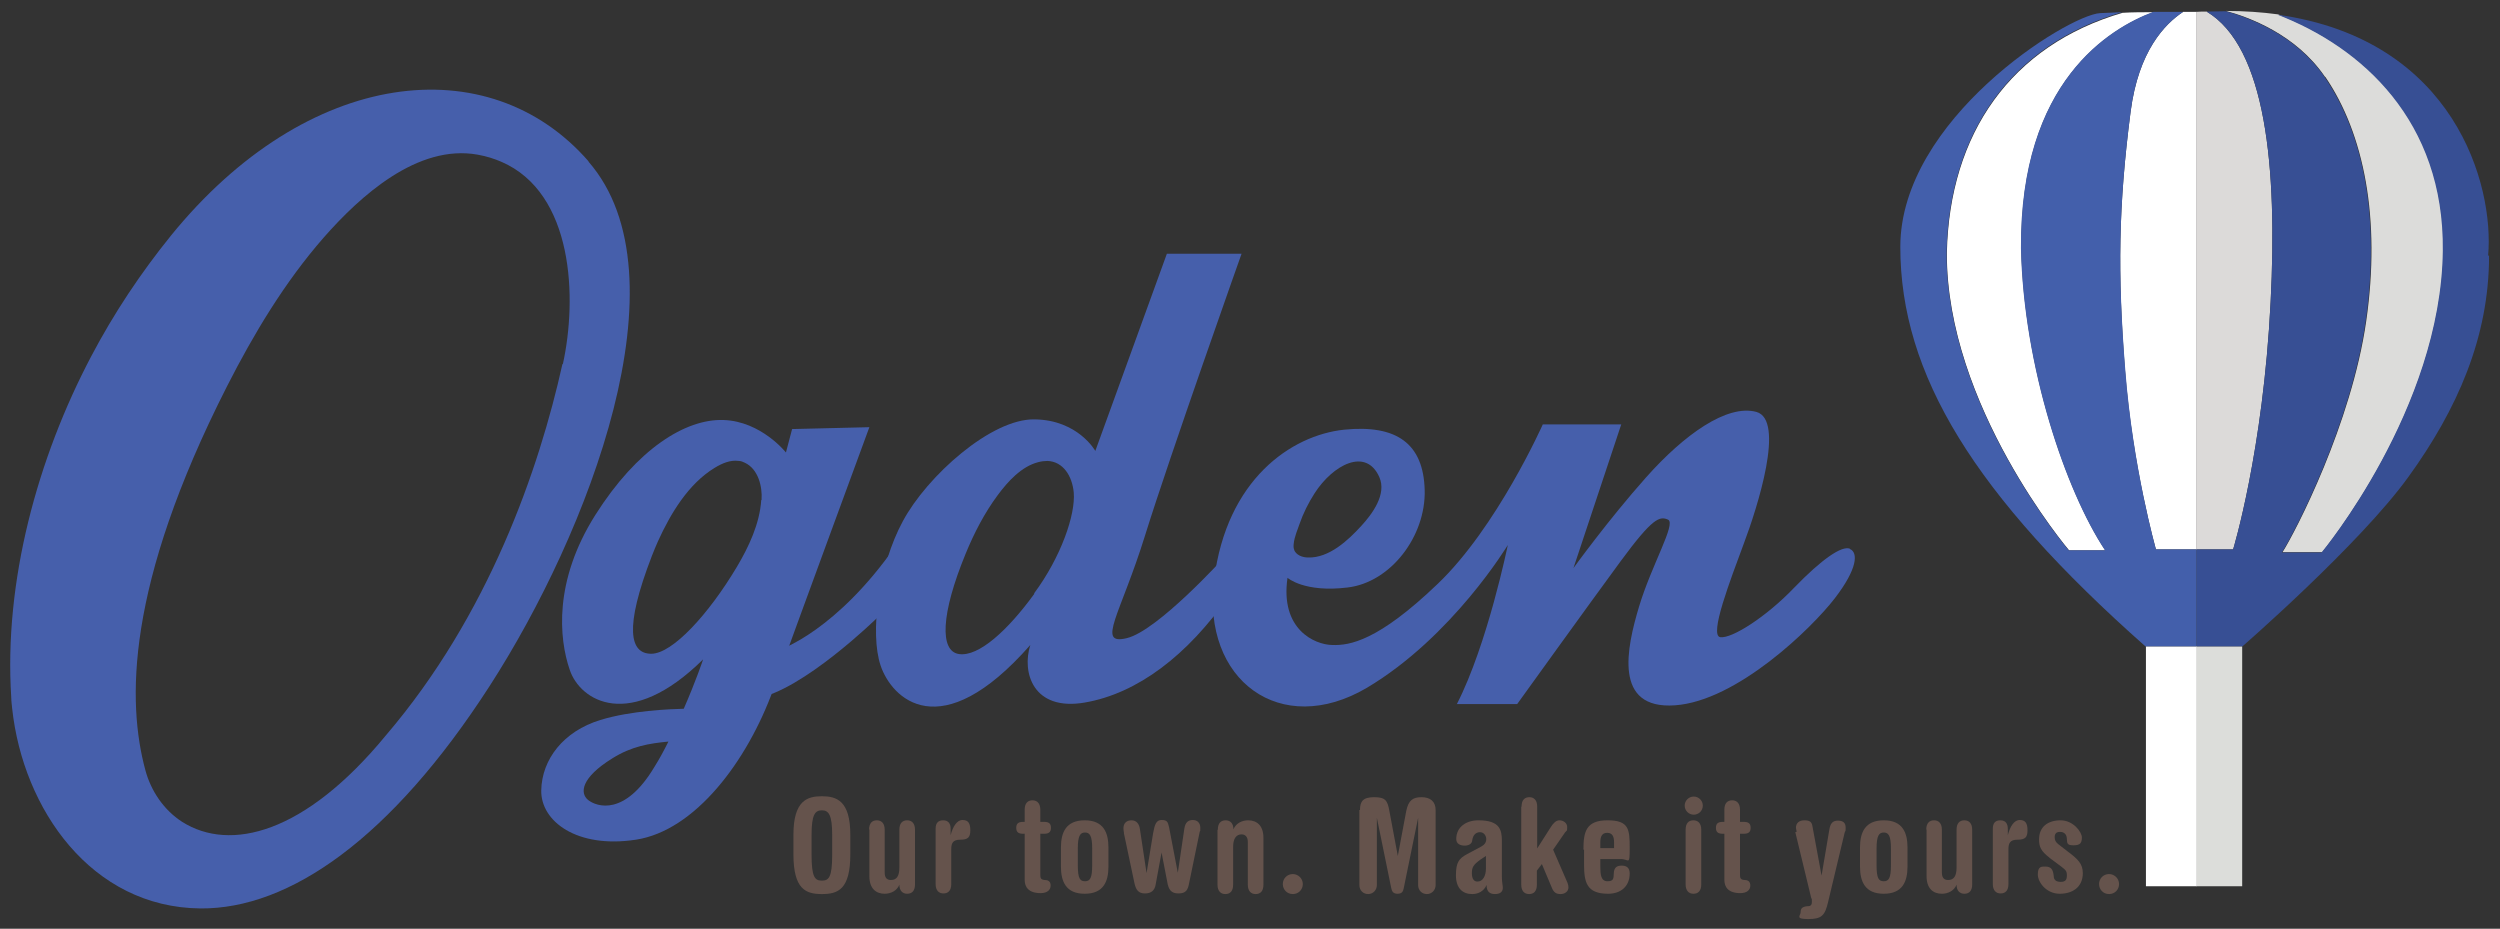 <?xml version="1.0" encoding="UTF-8"?>
<svg id="Layer_1" xmlns="http://www.w3.org/2000/svg" version="1.1" viewBox="0 0 800 297.2">
  <rect x="0" y="0" width="800" height="297.2" fill="#333333" stroke="none"/>
  <!-- Generator: Adobe Illustrator 29.2.1, SVG Export Plug-In . SVG Version: 2.1.0 Build 116)  -->
  <defs>
    <style>
      .st0 {
        fill: #dcdad9;
      }

      .st1 {
        fill: #465fab;
      }

      .st2 {
        fill: #fff;
      }

      .st3 {
        fill: #435fab;
      }

      .st4 {
        fill: #dcddda;
      }

      .st5 {
        fill: #374f94;
      }

      .st6 {
        fill: #65534c;
      }

      .st7 {
        fill: #dcdcda;
      }
    </style>
  </defs>
  <g>
    <path class="st6" d="M253.9,267.1c0-11,4.5-12.3,9.1-12.3s9.1,1.3,9.1,12.3v6.3c0,11.3-4,12.7-9.1,12.7s-9.1-1.5-9.1-12.7v-6.3ZM259.7,273.5c0,7.3,1.1,8.3,3.3,8.3s3.3-1,3.3-8.3v-6.3c0-6.4-1.1-7.9-3.3-7.9s-3.3,1.4-3.3,7.9v6.3Z"/>
    <path class="st6" d="M278.1,265.5c0-2.1,1-3,2.5-3s2.5,1,2.5,3v13.7c0,1.7.7,2.4,2,2.4,1.8,0,2.7-1.2,2.7-4v-12.1c0-2.1,1-3,2.5-3s2.5,1,2.5,3v17.5c0,2.1-1,3-2.5,3s-2.5-1-2.5-2.9h0c-.8,2-2.8,2.9-4.7,2.9-2.8,0-4.9-1.7-4.9-5.6v-15Z"/>
    <path class="st6" d="M299.4,265.2c0-1.7.7-2.7,2.4-2.7s2.4,1.1,2.4,2.7v2.1h0c.7-2.8,2-4.9,3.8-4.9s2.5,1,2.5,3.3-.8,3-3.2,3-2.9,1.1-2.9,3.1v11.1c0,2.1-1,3-2.5,3s-2.5-1-2.5-3v-17.8Z"/>
    <path class="st6" d="M327.9,266.8h-.5c-1.5,0-2.2-.5-2.2-1.9s.7-1.9,2.2-1.9h.5v-3.9c0-2.1,1-3,2.5-3s2.5,1,2.5,3v3.9h1.2c1.5,0,2.2.5,2.2,1.9s-.7,1.9-2.2,1.9h-1.2v13.2c0,1,.2,1.5,1.4,1.6,1.2,0,1.9.5,1.9,1.8s-1,2.4-3.2,2.4c-3.9,0-5.1-2-5.1-4.2v-14.8Z"/>
    <path class="st6" d="M339.5,271.2c0-4.8,1.6-8.7,7.6-8.7s7.6,3.9,7.6,8.7v6.1c0,4.8-1.6,8.7-7.6,8.7s-7.6-3.9-7.6-8.7v-6.1ZM344.9,276.9c0,4.2.7,5.1,2.3,5.1s2.3-1,2.3-5.1v-5.4c0-4.1-.8-5.1-2.3-5.1s-2.3,1-2.3,5.1v5.4Z"/>
    <path class="st6" d="M359.7,266.6c-.1-.5-.2-1-.2-1.5,0-1.7,1-2.6,2.6-2.6s2.5,1.2,2.7,3l2.1,13.9h0l2.1-12.8c.5-2.8,1-4.2,2.7-4.2s2,.5,2.4,2.3l2.8,14.6h0l2.1-14.2c.3-1.9,1.2-2.7,2.7-2.7s2.4,1,2.4,2.5,0,.7-.2,1.3l-3.4,16.5c-.4,2.1-1,3.2-3.4,3.2s-3.2-1.3-3.6-3.8l-1.8-9.3h0l-1.9,10.3c-.3,1.8-1.4,2.8-3.4,2.8s-2.9-1-3.4-3.4l-3.4-16.1Z"/>
    <path class="st6" d="M389.7,265.5c0-2.1,1-3,2.5-3s2.5,1,2.5,2.9h0c.8-2,2.8-2.9,4.7-2.9,2.8,0,4.9,1.7,4.9,5.6v15c0,2.1-1,3-2.5,3s-2.5-1-2.5-3v-13.7c0-1.7-.9-2.4-2-2.4-1.6,0-2.7,1.2-2.7,4v12.1c0,2.1-1,3-2.5,3s-2.5-1-2.5-3v-17.5Z"/>
    <path class="st6" d="M413.7,279.7c1.7,0,3.2,1.4,3.2,3.2s-1.4,3.2-3.2,3.2-3.2-1.4-3.2-3.2,1.4-3.2,3.2-3.2Z"/>
    <path class="st6" d="M435.2,259.2c0-2.7.9-4.1,4.5-4.1s4.3,1,4.9,4.4l2.7,14.4h0l2.7-14.4c.7-3.4,2.1-4.4,4.9-4.4s4.5,1.4,4.5,4.1v24c0,1.7-1.3,2.9-2.8,2.9s-2.8-1.1-2.8-2.9v-21.5h0l-4.6,22.5c-.2,1-.5,1.8-2,1.8s-1.8-.9-2-1.8l-4.6-22.5h0v21.5c0,1.7-1.3,2.9-2.8,2.9s-2.8-1.1-2.8-2.9v-24Z"/>
    <path class="st6" d="M480.6,280.7c0,1.5.3,2.7.3,3.4,0,1.3-.9,2-2.5,2s-2.7-.7-2.7-2.9h0c-.9,2.1-2.8,2.9-4.6,2.9-3,0-5.2-1.8-5.2-6s1-5.4,3.6-6.8l4.5-2.4c1.1-.6,1.6-1.4,1.6-2.4s-.7-2.2-2-2.2-2.3.9-2.5,2.7c-.1,1-1.1,1.6-2.4,1.6s-2.7-.5-2.7-2.1c0-3.9,3.2-6,7.1-6,6.8,0,7.5,3,7.5,6.6v11.5ZM475.5,273.9l-1.8,1.2c-2.2,1.6-2.7,2.4-2.7,4.3s.7,2.7,1.8,2.7c1.7,0,2.7-1.8,2.7-4.2v-4Z"/>
    <path class="st6" d="M486.9,258.1c0-2.1,1-3,2.5-3s2.5,1,2.5,3v13.4h0l4.4-6.9c.7-1.1,1.6-2.1,2.7-2.1s2.5.7,2.5,2.2-.2,1-.7,1.7l-3.8,5.5,4.6,10.6c.2.5.3,1,.3,1.5,0,1.2-1.1,2.1-2.5,2.1s-2.2-.5-2.8-2l-3.2-7.6-1.6,2.1v4.5c0,2.1-1,3-2.5,3s-2.5-1-2.5-3v-24.9Z"/>
    <path class="st6" d="M506.7,271.9c0-5.7.8-9.4,7.7-9.4s7.1,2.9,7.1,8.8-.2,3.6-2.8,3.6h-6.6v2.3c0,2.7.2,4.8,2.3,4.8s1.9-1.1,2-2.3c0-2.2,1.1-2.7,2.5-2.7s2.6.5,2.6,2.5c0,4.1-2.8,6.5-6.9,6.5-6.9,0-7.7-3.7-7.7-9.4v-4.7ZM516.5,271.4v-1.9c0-1.7-.5-3-2.2-3s-2.2,1.3-2.2,3v1.9h4.4Z"/>
    <path class="st6" d="M542,254.9c1.6,0,2.9,1.3,2.9,2.9s-1.3,2.9-2.9,2.9-2.9-1.3-2.9-2.9,1.3-2.9,2.9-2.9ZM539.4,265.5c0-2.1,1-3,2.5-3s2.5,1,2.5,3v17.5c0,2.1-1,3-2.5,3s-2.5-1-2.5-3v-17.5Z"/>
    <path class="st6" d="M551.8,266.8h-.5c-1.5,0-2.2-.5-2.2-1.9s.7-1.9,2.2-1.9h.5v-3.9c0-2.1,1-3,2.5-3s2.5,1,2.5,3v3.9h1.2c1.5,0,2.2.5,2.2,1.9s-.7,1.9-2.2,1.9h-1.2v13.2c0,1,.2,1.5,1.4,1.6,1.2,0,1.9.5,1.9,1.8s-1,2.4-3.2,2.4c-3.9,0-5.1-2-5.1-4.2v-14.8Z"/>
    <path class="st6" d="M574.9,266.2c0-.5-.2-1-.2-1.3,0-1.5,1-2.4,2.7-2.4s2.4.5,2.6,2l2.9,15.7h0l2.5-14.8c.3-1.7.9-2.8,2.7-2.8s2.5.8,2.5,2.2,0,.8-.3,1.6l-5.3,22.2c-1,4.4-2.1,5.5-6.4,5.5s-2.4-1.1-2.4-2.2.4-1.7,2-1.9c.9,0,1.6-.1,1.6-1.4s0-.8-.2-1.2l-5.1-21.1Z"/>
    <path class="st6" d="M595.2,271.2c0-4.8,1.6-8.7,7.6-8.7s7.6,3.9,7.6,8.7v6.1c0,4.8-1.6,8.7-7.6,8.7s-7.6-3.9-7.6-8.7v-6.1ZM600.5,276.9c0,4.2.7,5.1,2.3,5.1s2.3-1,2.3-5.1v-5.4c0-4.1-.8-5.1-2.3-5.1s-2.3,1-2.3,5.1v5.4Z"/>
    <path class="st6" d="M616.4,265.5c0-2.1,1-3,2.5-3s2.5,1,2.5,3v13.7c0,1.7.7,2.4,2,2.4,1.8,0,2.7-1.2,2.7-4v-12.1c0-2.1,1-3,2.5-3s2.5,1,2.5,3v17.5c0,2.1-1,3-2.5,3s-2.5-1-2.5-2.9h0c-.8,2-2.8,2.9-4.7,2.9-2.8,0-4.9-1.7-4.9-5.6v-15Z"/>
    <path class="st6" d="M637.7,265.2c0-1.7.7-2.7,2.4-2.7s2.4,1.1,2.4,2.7v2.1h0c.7-2.8,2-4.9,3.8-4.9s2.5,1,2.5,3.3-.8,3-3.2,3-2.9,1.1-2.9,3.1v11.1c0,2.1-1,3-2.5,3s-2.5-1-2.5-3v-17.8Z"/>
    <path class="st6" d="M655.9,274.5c-2.9-2.2-3.4-3.6-3.4-5.9,0-4.1,2.9-6.1,6.9-6.1s6.8,3.7,6.8,5.5-.6,2.5-2.7,2.5-2-.7-2.1-2c0-1.5-.9-2.3-2.2-2.3s-1.7.7-1.7,1.7.3,1.5,1.1,2.2l3.1,2.4c3.2,2.4,4.8,3.9,4.8,6.9,0,4.4-3.2,6.6-7.4,6.6s-7-3.6-7-6.2,1.2-2.5,2.4-2.5c1.9,0,2.5,1,2.7,3.1,0,1,.6,1.8,2.2,1.8s2-.7,2-2.1-.4-1.7-1.8-2.8l-3.9-2.9Z"/>
    <path class="st6" d="M674.9,279.7c1.7,0,3.2,1.4,3.2,3.2s-1.4,3.2-3.2,3.2-3.2-1.4-3.2-3.2,1.4-3.2,3.2-3.2Z"/>
  </g>
  <path class="st1" d="M188.4,51.7c-31.9-36.7-90.1-30-133.7,23.7-9.7,12-18.3,24.9-25.5,38.6C12,146.6,1.2,186.1,3.6,223.2c0,1.2.2,2.4.3,3.6,3.5,32.1,25.3,63.6,60.3,63.9,28.3.2,60.9-22.2,92.5-71.2,31.6-49,63.5-131.2,31.6-167.8ZM180,116.4c-7.5,33.8-23.6,80.4-56.5,118.9-25.9,31.5-49.8,37.4-65.2,27.7-5.9-3.8-10-9.9-11.8-16.6-5.8-21.6-6.4-58.7,26.1-122.7,8.6-16.9,18.5-33.4,31-47.7,11.6-13.2,30-30,49.3-26.5,2.8.5,5.3,1.3,7.6,2.3,23,10,24.3,43.5,19.6,64.8Z"/>
  <path class="st1" d="M253.5,137.2l-2,7.6s-7.9-10-20-10.4c-12.1-.4-27.6,9.2-41,30.4-13.4,21.2-11.6,39.6-8.2,49.5,3.3,10,19.2,19.9,42.7-3.3,0,0-2.3,6.9-6.2,15.8-4.3.1-17,.6-26.7,3.6-11.8,3.6-18.7,12.6-18.9,22.5-.2,9.9,11.4,18.7,30.3,15.8,18.9-2.9,35.6-25,44-48.2,8.4-23.2,30.7-83.8,30.7-83.8l-24.8.6ZM209.3,245.6c-9.4,15.6-18.3,12.6-21.1,10.4-2.7-2.2-2.3-7.1,7.7-13.3,6.2-3.9,11.8-4.8,18-5.4-1.4,2.8-2.9,5.6-4.6,8.3ZM243.6,160c-.5,7.6-4,15-7.8,21.4-9,15.1-20.6,27.8-27.4,27.8s-8.8-8,.2-31.3c.6-1.6,1.3-3.2,2-4.8,4-8.8,9.7-18.3,18.1-23.4,2.3-1.4,5-2.6,7.7-2.2.7,0,1.4.3,2,.6,4.2,2,5.6,7.5,5.3,11.9Z"/>
  <path class="st1" d="M249.8,207.8s17.9-6,36.8-33.1l2.5,13.4-8.4,9.6s-23.9,23.4-38.8,25.8l7.9-15.8Z"/>
  <path class="st1" d="M391.7,178.4s-21.2,23.4-31.1,25.8c-9.9,2.4-2.1-7.4,5.8-32.8,7.9-25.4,30.9-90.2,30.9-90.2h-23.9l-22.9,63.1s-5.5-9.9-19.4-10.1c-13.9-.3-34.5,18.2-42.2,32.6-7.8,14.4-10.6,35.8-7.1,46.2,3.5,10.4,19,26.3,47.9-6.6-2.8,8.8.9,21.3,17.5,18.4,16.7-2.9,32.8-15,46.1-34.2,13.3-19.2-1.5-12.2-1.5-12.2ZM331,190c-8.5,11.7-17.8,20.2-24.1,19.3-6.3-.9-5.8-12.9,2.1-32.1,2.7-6.6,6-13,10.3-18.8,3.2-4.3,7.5-9.1,12.9-10.5,1.1-.3,2.1-.4,3-.4,5,.2,7.9,4.8,8.4,10.1.6,7.1-4.1,20.7-12.7,32.3Z"/>
  <path class="st1" d="M592,175.6c-2.6-1.1-9,3.3-17.9,12.5-8.9,9.3-19.9,16.3-23.6,15.8s3.3-18.5,7.5-29.9c4.3-11.4,13.4-39.7,4-42.2-9.4-2.5-23.1,7.3-35.2,20.9-12.2,13.7-23.3,29.1-23.3,29.1l15.3-46h-25.1s-14.7,33-33.7,51.1c-19,18.2-28.1,19.7-33.7,19.5-5.6-.1-16.7-5-14.3-21.5,0,0,5.4,4.8,19.2,3.1,13.8-1.6,25.1-16.4,24.7-31.2-.4-14.8-8.9-21-25.8-19.3-16.9,1.8-37.6,15.9-41.6,48.1-4,32.2,21.4,50.7,48.9,34.5,27.4-16.3,45.1-45.7,45.1-45.7,0,0-6.5,31.8-16.3,50.9h19.3s22.8-31.7,33.1-45.7c10.3-14,12.5-14.5,15.2-13.3,2.6,1.3-5.3,14.5-9.3,27.8-4,13.3-8.3,33,11.5,31.6,19.8-1.4,43.7-24.6,51.1-34.2,7.4-9.6,7.5-14.7,4.9-15.8ZM414,173.9c.2-2.1,1.3-4.6,1.8-6.1,1.2-3.5,2.9-6.9,4.9-10,5.8-9,16.4-14.8,20.7-5.1,2.4,5.5-2.3,11.8-5.8,15.6-4.2,4.6-10.3,10.3-17,10.1-.9,0-1.9-.2-2.7-.6-.8-.4-1.6-1.1-1.8-2-.2-.5-.2-1.2-.1-1.9Z"/>
  <path class="st7" d="M744.1,24.6c12.4,18.2,17.8,45.4,13.1,78.1-4.7,32.8-22.6,67.4-26.8,74h12.7s38.2-45.9,38.8-96.5c.5-41.7-26.1-65.3-52.9-75.6-5.2-.7-10.8-1.1-16.7-1.1,7.1,1.9,22.4,7.4,31.7,21.1Z"/>
  <path class="st2" d="M681.8,35.7c-3.9,30.2-4.2,51.7-1.8,82.7,2.4,31.1,9.9,57.4,9.9,57.4h13V3.8s-1.7,0-4.3,0c-5.8,3.8-14.3,12.5-16.8,31.9Z"/>
  <path class="st0" d="M714.6,175.8s9.6-31.3,12-79.2c2.2-43-1.5-81.6-20.5-92.9-1.1,0-2.2,0-3.3.1v172h11.7Z"/>
  <path class="st5" d="M796.5,81.8c0,26.2-10.2,49.2-25.8,70.8-15.6,21.6-53.2,54.3-53.2,54.3h-14.6v-31.1h11.7s9.6-31.3,12-79.2c2.2-43-1.5-81.6-20.5-92.9,2.1,0,4.2-.1,6.1-.1,7.1,1.9,22.4,7.4,31.7,21.1,12.5,18.2,17.8,45.4,13.1,78.1-4.7,32.8-22.6,67.4-26.8,74h12.7s38.2-45.9,38.8-96.5c.5-41.7-26.1-65.3-52.9-75.6,56.8,7.9,69.4,54.7,67.4,77.1Z"/>
  <path class="st2" d="M623,80.8c-.3,48.9,39.1,95.3,39.1,95.3h11.6c-12.6-19-26.1-58.8-26.9-96.6-.4-53.5,28.5-70.5,42.3-75.6-3.2,0-6.7,0-9.9.2-35.6,10.4-55.4,38.6-56.2,76.8Z"/>
  <path class="st3" d="M702.9,175.8v31.1h-16.3c-54.8-48.5-78.5-87.1-78.5-127.9s53.4-74.1,63.9-74.8c2.1-.1,4.5-.2,7.1-.3-35.6,10.4-55.4,38.7-56.2,76.9-.3,48.9,39.1,95.3,39.1,95.3h11.6c-12.6-19-26.1-58.8-26.9-96.6-.4-53.5,28.5-70.5,42.3-75.7,3.7,0,7.1,0,9.6,0-5.8,3.8-14.3,12.5-16.8,31.9-3.9,30.2-4.2,51.7-1.7,82.8,2.4,31.1,9.8,57.3,9.8,57.3h13Z"/>
  <rect class="st2" x="686.7" y="206.9" width="16.3" height="76.7"/>
  <rect class="st4" x="702.9" y="206.9" width="14.6" height="76.7"/>
</svg>
